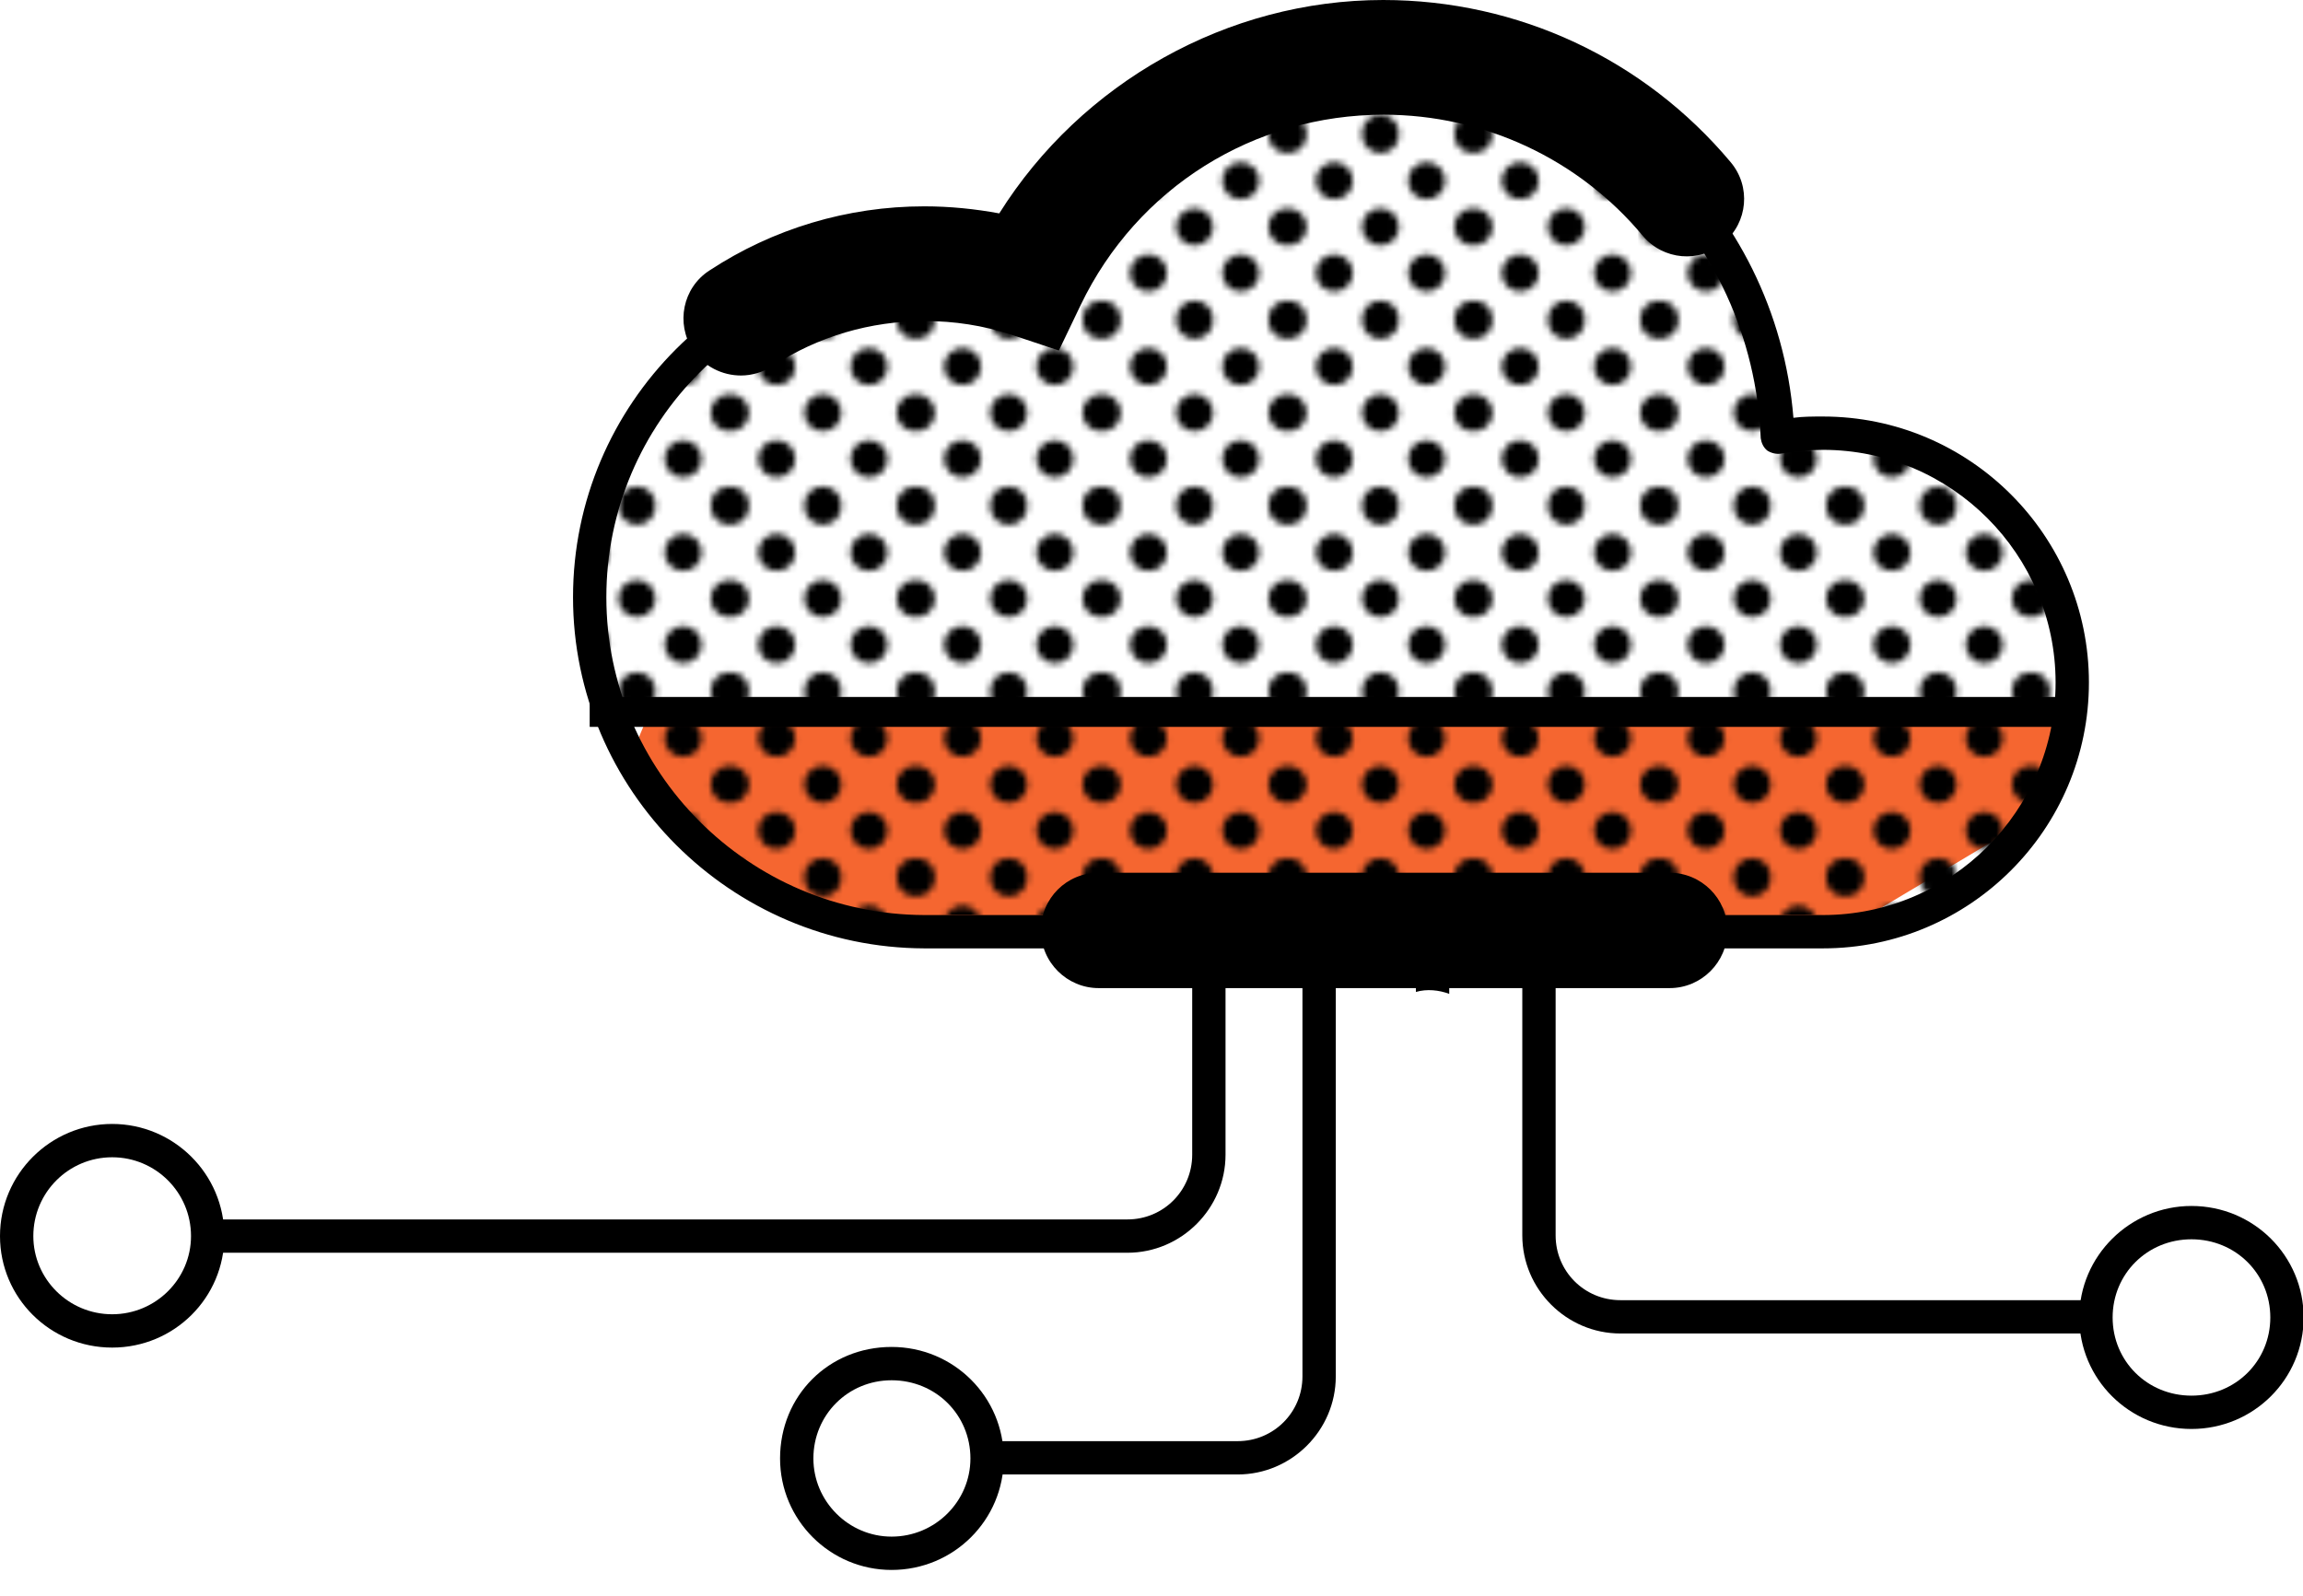 <?xml version="1.0" encoding="utf-8"?>
<!-- Generator: Adobe Illustrator 27.5.0, SVG Export Plug-In . SVG Version: 6.00 Build 0)  -->
<svg version="1.1" id="Layer_2_00000086649404774144298980000002722471274571797408_"
	 xmlns="http://www.w3.org/2000/svg" xmlns:xlink="http://www.w3.org/1999/xlink" x="0px" y="0px" viewBox="0 0 359.3 249.1"
	 style="enable-background:new 0 0 359.3 249.1;" xml:space="preserve">
<style type="text/css">
	.st0{fill:none;}
	.st1{fill:#F56630;}
	.st2{fill:none;stroke:#000000;stroke-width:4.666;stroke-miterlimit:10;}
	.st3{fill:url(#SVGID_1_);}
</style>
<pattern  y="249.1" width="28.8" height="28.8" patternUnits="userSpaceOnUse" id="SVGID_0000013064579648295206249" viewBox="2.9 -31.7 28.8 28.8" style="overflow:visible;">
	<g>
		<rect x="2.9" y="-31.7" class="st0" width="28.8" height="28.8"/>
		<g>
			<rect x="2.9" y="-31.7" class="st0" width="28.8" height="28.8"/>
			<g>
				<rect x="2.9" y="-31.7" class="st0" width="28.8" height="28.8"/>
				<g>
					<path d="M31.7,0c1.6,0,2.9-1.3,2.9-2.9s-1.3-2.9-2.9-2.9s-2.9,1.3-2.9,2.9C28.8-1.3,30.1,0,31.7,0z"/>
					<path d="M17.3,0c1.6,0,2.9-1.3,2.9-2.9s-1.3-2.9-2.9-2.9s-2.9,1.3-2.9,2.9S15.7,0,17.3,0z"/>
					<path d="M31.7-14.4c1.6,0,2.9-1.3,2.9-2.9s-1.3-2.9-2.9-2.9s-2.9,1.3-2.9,2.9C28.8-15.7,30.1-14.4,31.7-14.4z"/>
					<path d="M17.3-14.4c1.6,0,2.9-1.3,2.9-2.9s-1.3-2.9-2.9-2.9s-2.9,1.3-2.9,2.9C14.4-15.7,15.7-14.4,17.3-14.4z"/>
					<path d="M10.1-7.2c1.6,0,2.9-1.3,2.9-2.9S11.7-13,10.1-13s-2.9,1.3-2.9,2.9C7.2-8.5,8.5-7.2,10.1-7.2z"/>
					<path d="M24.5-7.2c1.6,0,2.9-1.3,2.9-2.9S26.1-13,24.5-13s-2.9,1.3-2.9,2.9S22.9-7.2,24.5-7.2z"/>
					<path d="M10.1-21.6c1.6,0,2.9-1.3,2.9-2.9s-1.3-2.9-2.9-2.9s-2.9,1.3-2.9,2.9C7.2-22.9,8.5-21.6,10.1-21.6z"/>
					<path d="M24.5-21.6c1.6,0,2.9-1.3,2.9-2.9s-1.3-2.9-2.9-2.9s-2.9,1.3-2.9,2.9S22.9-21.6,24.5-21.6z"/>
				</g>
				<g>
					<path d="M2.9,0c1.6,0,2.9-1.3,2.9-2.9S4.5-5.8,2.9-5.8S0-4.5,0-2.9C0-1.3,1.3,0,2.9,0z"/>
					<path d="M2.9-14.4c1.6,0,2.9-1.3,2.9-2.9s-1.3-2.9-2.9-2.9S0-18.9,0-17.3C0-15.7,1.3-14.4,2.9-14.4z"/>
				</g>
				<g>
					<path d="M31.7-28.8c1.6,0,2.9-1.3,2.9-2.9s-1.3-2.9-2.9-2.9s-2.9,1.3-2.9,2.9C28.8-30.1,30.1-28.8,31.7-28.8z"/>
					<path d="M17.3-28.8c1.6,0,2.9-1.3,2.9-2.9s-1.3-2.9-2.9-2.9s-2.9,1.3-2.9,2.9S15.7-28.8,17.3-28.8z"/>
				</g>
				<g>
					<path d="M2.9-28.8c1.6,0,2.9-1.3,2.9-2.9s-1.3-2.9-2.9-2.9S0-33.3,0-31.7S1.3-28.8,2.9-28.8z"/>
				</g>
			</g>
		</g>
	</g>
</pattern>
<path class="st1" d="M127.5,112.6l-26.5-0.7l-1.3,3.1l4,12.8c0,0,19.2,14.3,19.9,14.6c0.6,0.3,46,3.5,46,3.5l50.4-0.3l50.2,0.1
	l18.9-1.4l22.1-13.2l9.8-10.3l2.4-7.7l-2.1-2.1L127.5,112.6z"/>
<g id="Ebene_1">
	<g>
		<path d="M284.4,148H144.2c-30.2-0.1-54.8-24.7-54.8-54.8c0-30.2,24.6-54.8,54.8-54.8c5.1,0,10.1,0.7,14.9,2.1
			c11.1-20.8,33.1-34.1,56.7-34.1c33.7,0,61.3,25.6,64,58.8c1.5-0.2,3-0.2,4.6-0.2c22.9,0,41.5,18.6,41.5,41.5S307.3,148,284.4,148z
			 M144.2,43.6c-27.3,0-49.6,22.2-49.6,49.6c0,27.2,22.2,49.5,49.6,49.6h140.2c20,0,36.3-16.3,36.3-36.3s-16.3-36.3-36.3-36.3
			c-2.2,0-4.4,0.2-6.6,0.6c-0.7,0.1-1.5-0.1-2.1-0.5c-0.6-0.5-0.9-1.2-1-1.9c-1.3-31.8-27.2-56.7-59-56.7c-22.4,0-43.2,13-53,33.1
			c-0.6,1.2-1.9,1.7-3.2,1.3C154.7,44.4,149.5,43.6,144.2,43.6z"/>
	</g>
	<g>
		<path d="M115.6,58.6c-2.9,0-5.8-1.4-7.5-4c-2.7-4.1-1.6-9.7,2.6-12.4c9.9-6.5,21.5-10,33.5-10c4,0,7.9,0.4,11.7,1.1
			C168.7,12.9,191.5,0,215.8,0c21,0,40.7,9.2,54.2,25.3c3.2,3.8,2.7,9.4-1.1,12.6c-3.8,3.2-9.4,2.7-12.6-1.1
			c-10-12-24.8-18.9-40.4-18.9c-20.3,0-38.5,11.4-47.3,29.7l-3.4,7.1l-7.5-2.5c-4.3-1.4-8.8-2.1-13.4-2.1c-8.5,0-16.7,2.4-23.7,7
			C119,58.1,117.3,58.6,115.6,58.6z"/>
	</g>
	<g>
		<path d="M327,208.1h-74.2c-8.4,0-15.3-6.9-15.3-15.3v-47.7h5.2v47.7c0,5.6,4.5,10.1,10.1,10.1H327V208.1z"/>
	</g>
	<g>
		<path d="M193.1,230.1H154v-5.2h39.1c5.6,0,10.1-4.5,10.1-10.1v-69.4h5.2v69.4C208.4,223.2,201.5,230.1,193.1,230.1z"/>
	</g>
	<g>
		<path d="M175.9,195.5H32.3v-5.2h143.6c5.6,0,10.1-4.5,10.1-10.1v-34.6h5.2v34.6C191.2,188.6,184.3,195.5,175.9,195.5z"/>
	</g>
	<g>
		<path d="M139.1,245c-9.6,0-17.4-7.8-17.4-17.4c0-9.8,7.6-17.4,17.4-17.4c9.7,0,17.5,7.8,17.5,17.4S148.8,245,139.1,245z
			 M139.1,215.4c-6.8,0-12.2,5.4-12.2,12.2c0,6.7,5.5,12.2,12.2,12.2c6.8,0,12.3-5.5,12.3-12.2C151.4,220.8,146,215.4,139.1,215.4z"
			/>
	</g>
	<g>
		<path d="M341.9,223c-9.7,0-17.5-7.8-17.5-17.4c0-9.6,7.9-17.4,17.5-17.4c9.7,0,17.5,7.8,17.5,17.4S351.6,223,341.9,223z
			 M341.9,193.4c-6.9,0-12.3,5.4-12.3,12.2s5.4,12.2,12.3,12.2s12.3-5.4,12.3-12.2C354.2,198.8,348.8,193.4,341.9,193.4z"/>
	</g>
	<g>
		<path d="M17.5,210.3c-9.7,0-17.5-7.8-17.5-17.4c0-9.7,7.9-17.5,17.5-17.5S35,183.2,35,192.9C35,202.5,27.2,210.3,17.5,210.3z
			 M17.5,180.6c-6.8,0-12.3,5.5-12.3,12.3c0,6.7,5.5,12.2,12.3,12.2s12.3-5.5,12.3-12.2C29.8,186.1,24.3,180.6,17.5,180.6z"/>
	</g>
	<g>
		<path d="M260.5,154.2h-89.1c-4.9,0-9-4-9-9s4-9,9-9h89.1c4.9,0,9,4,9,9S265.4,154.2,260.5,154.2z"/>
	</g>
	<g>
		<path d="M226.1,155.1v-9.2h-5.2v8.9C222.6,154.3,224.5,154.5,226.1,155.1z"/>
	</g>
</g>
<line class="st2" x1="321" y1="111.1" x2="92" y2="111.1"/>
<pattern  id="SVGID_1_" xlink:href="#SVGID_0000013064579648295206249" patternTransform="matrix(1 0 0 1 -60.027 16214.867)">
</pattern>
<path class="st3" d="M144.1,42.5c5.7,0,11.1,0.9,16.2,2.5c10-19.7,31.1-33.3,55.5-33.3c33.2,0,60.3,25.3,61.6,56.9
	c2.3-0.4,4.6-0.6,7-0.6c21.5,0,38.9,16.8,38.9,37.4c0,20.7-17.4,37.4-38.9,37.4H144.1c-28.8,0-52.1-22.5-52.1-50.2
	C91.9,65,115.3,42.5,144.1,42.5z"/>
</svg>
